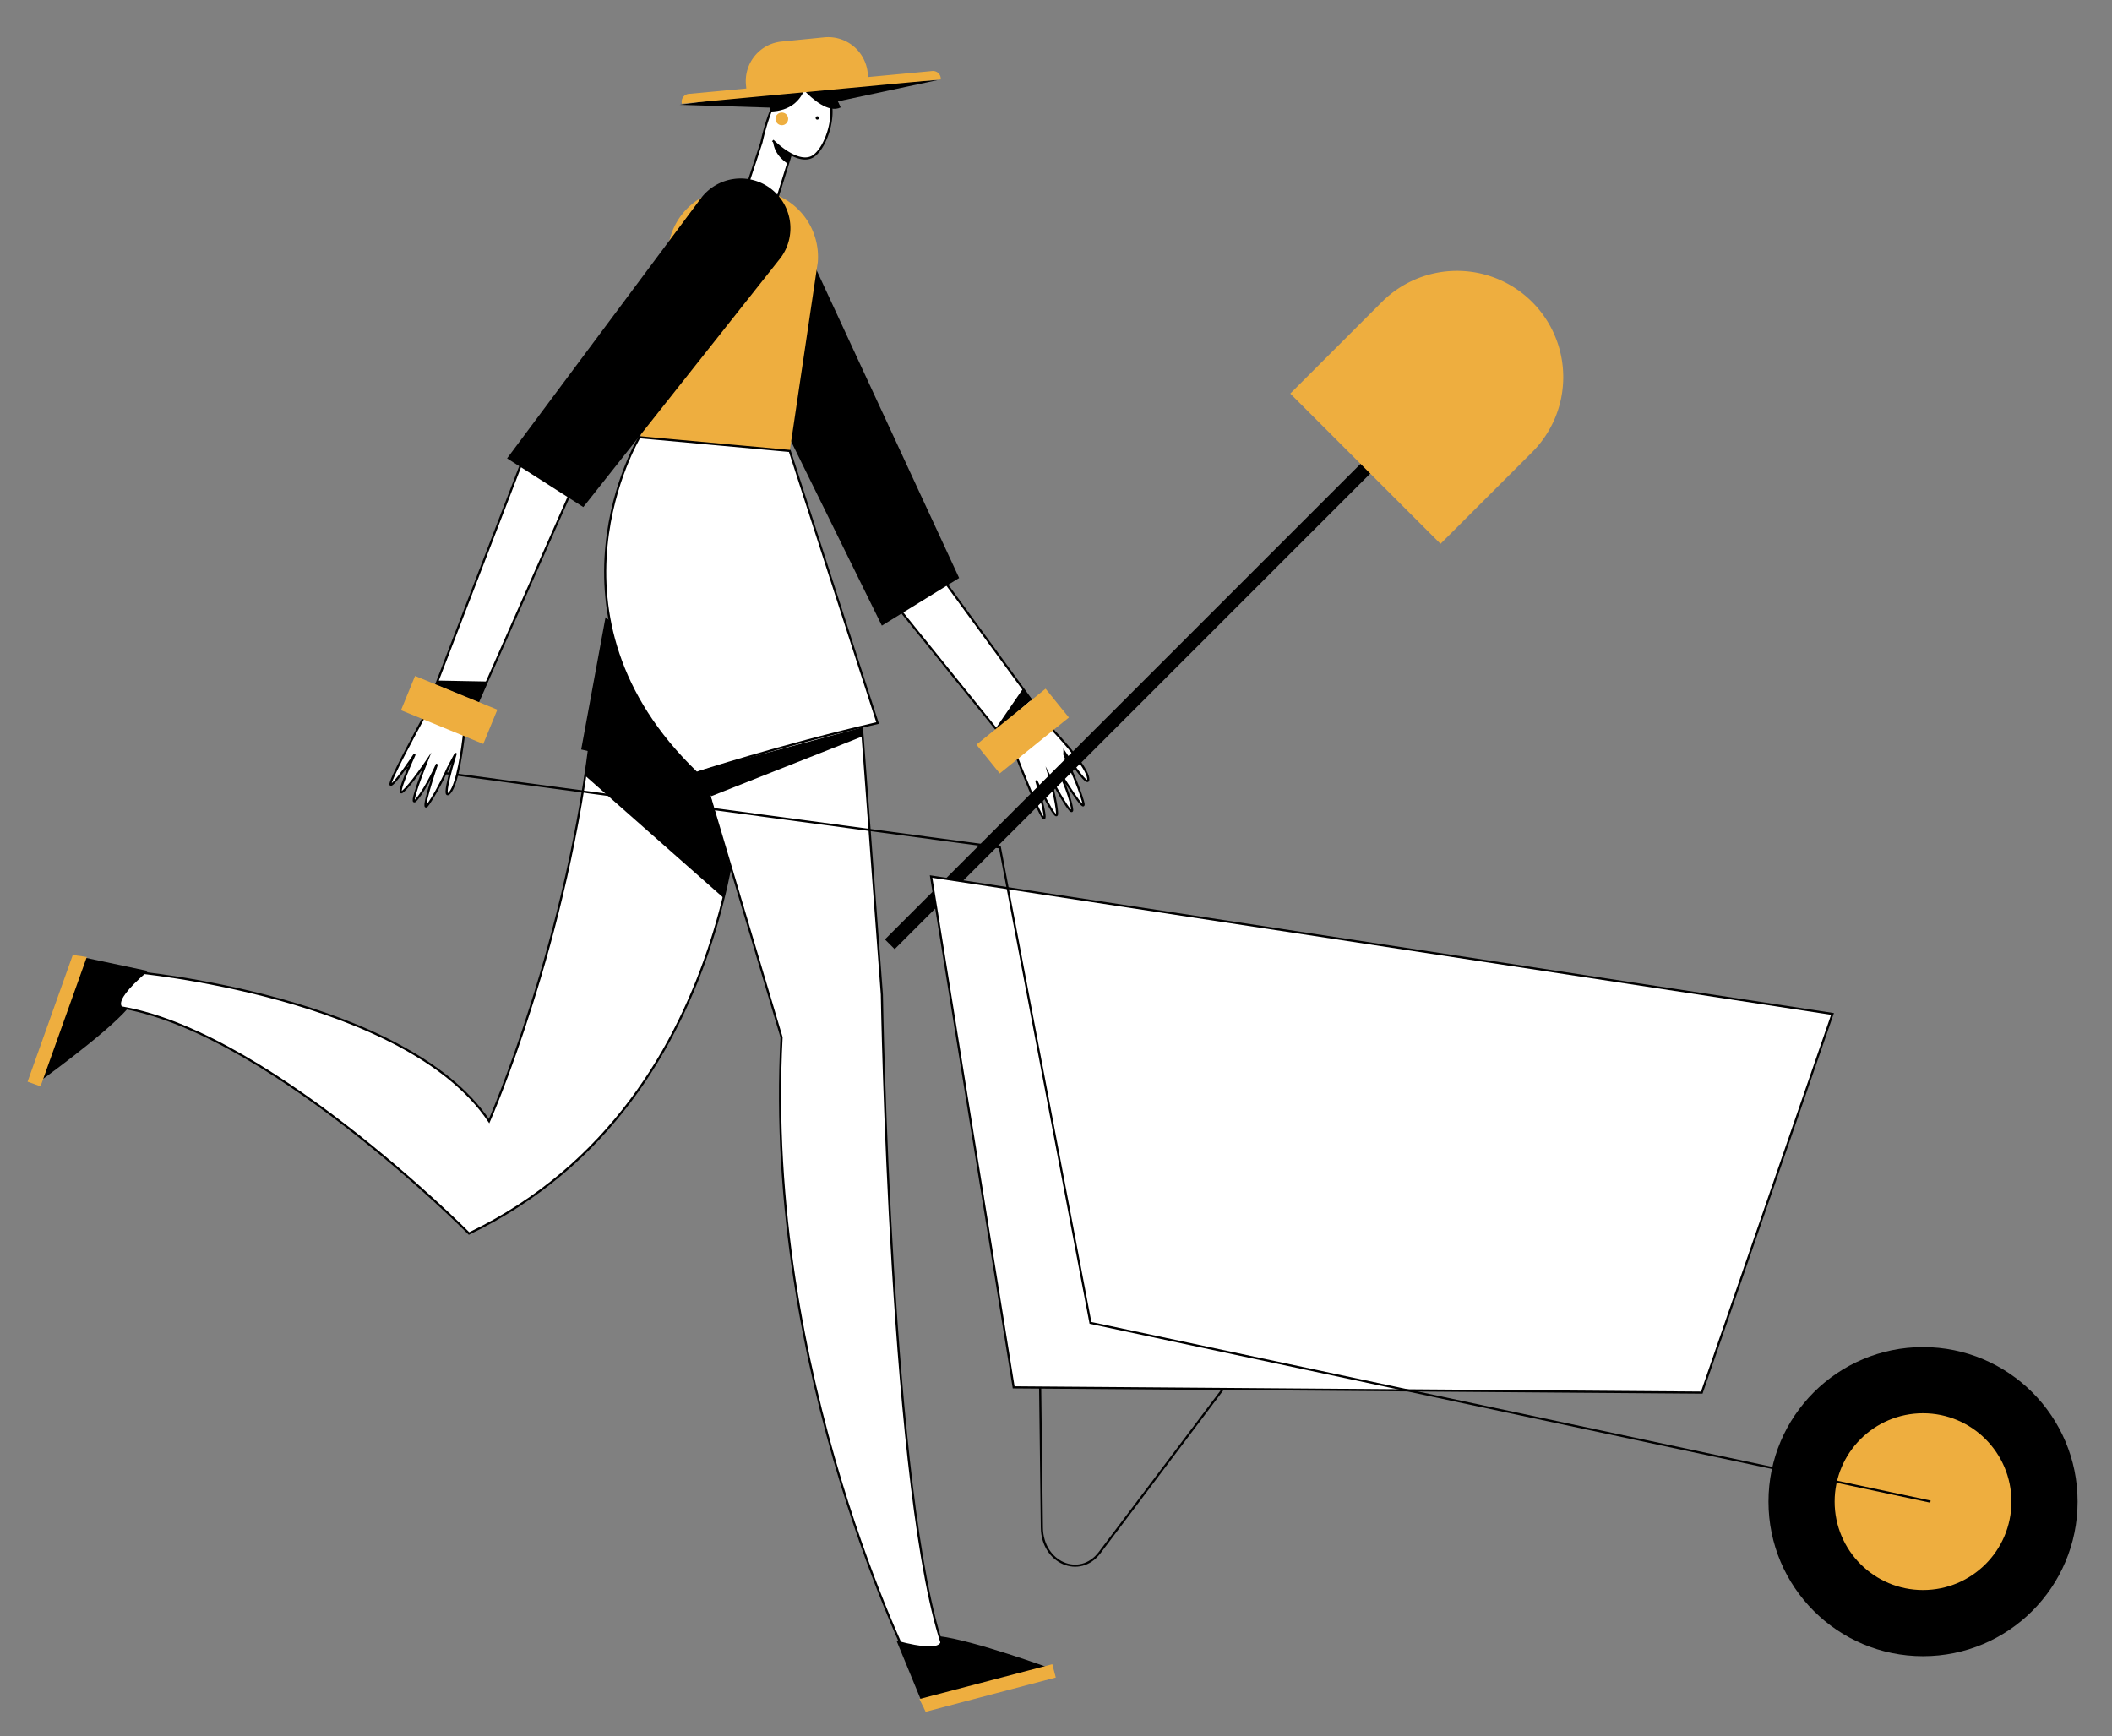 <svg id="Capa_1" data-name="Capa 1" xmlns="http://www.w3.org/2000/svg" viewBox="0 0 1995 1640"><rect x="0" y="0" width="1995" height="1640" fill="#808080" stroke="none"/><title>Mesa de trabajo 26</title><polygon points="885.67 75.68 790.09 96.05 780.36 81.79 885.67 75.68"/><polygon points="642 99 730.64 101.78 737 86 642 99"/><path d="M1005.46,710.42v.37c0,.6,0,1.2-.08,1.79l3.6,8.95s9.31,18.85,14.06,35.66c4.6,16.29-22-27.49-23.61-30.19.88,1.79,10.35,21.2,13.11,36,2.87,15.33-20.79-29.19-21.43-30.39.22.78,7.35,25.78,7.35,35.92s-19.16-30.24-19.69-31.37c.27.94,10.42,35.35,7.35,35.93-2.8.52-23.48-52.12-27.54-62.52l-155.84-193L705.05,300l53-31.41,88.35,217.86L995.68,690.8c10.49,11.22,30.8,34.05,32.23,44.25C1029.48,746.24,1012.07,720.52,1005.46,710.42Z" fill="#fff" stroke="#000" stroke-miterlimit="10" stroke-width="2"/><rect x="1073" y="315" width="13" height="676" transform="translate(777.92 -572.06) rotate(45)"/><path d="M982,1268.44l2.15,174.64c.41,33.29,35.8,48.5,54.65,23.48L1193,1262" fill="none" stroke="#000" stroke-miterlimit="10" stroke-width="2"/><path d="M701.91,708.23s6.42,329.4-258.85,457c0,0-198.76-200.59-340.06-215.18l23-32s256.61,22.74,336,141c0,0,74.92-169.58,97.43-376.48Z" fill="#fff" stroke="#000" stroke-miterlimit="10" stroke-width="2"/><path d="M139.78,917.27l-68.1-14.44L70,922s-29.29,50.55-34.58,101c0,0,63.8-45.69,85-70C120.39,953,97.75,953.26,139.78,917.27Z"/><polygon points="572 583 549 708 699 742 698 687 572 583"/><path d="M810,631.06,833,939.44s8,480.07,59.05,620.15l-29.59,18.09S721.18,1299.5,738.27,979.9L642.65,659.26Z" fill="#fff" stroke="#000" stroke-miterlimit="10" stroke-width="2"/><path d="M906,546l-73,45L670.58,261.19a47,47,0,0,1,20.84-63.12h0a47,47,0,0,1,63.11,20.83Z"/><path d="M746,426,605,413l25.92-176.22a63.16,63.16,0,0,1,67.71-58.27l15.62,1.17a63.17,63.17,0,0,1,58.27,67.71Z" fill="#eeae3f"/><path d="M747.08,145.66,727.48,209a33.42,33.42,0,0,1-28.85-11.72l20.62-62.68c15-66.28,39.11-68.72,57.53-52.48s3.94,60.8-10.82,66.6-36-16-36-16" fill="#fff" stroke="#000" stroke-miterlimit="10" stroke-width="2"/><circle cx="772.02" cy="111.41" r="1.59"/><path d="M744.33,154.74s-13.27-7.37-14.08-21.75c0,0,11.14,10.65,16.58,12.39Z"/><path d="M760.49,73.05c-34.32-3.15-33,32.36-33,32.36,19.64-.53,28.28-11.1,32.09-20,7.42,7.77,23,21.82,34.49,16.07C794.1,101.51,782.09,69.32,760.49,73.05Z"/><circle cx="738.51" cy="112.3" r="6" fill="#eeae3f"/><path d="M604,413S503,581,658,730c0,0,79.16-25.8,171-47L746,426Z" fill="#fff" stroke="#000" stroke-miterlimit="10" stroke-width="2"/><polygon points="38.3 1026.18 26.05 1021.81 68.76 902.06 82 904 38.3 1026.18" fill="#eeae3f"/><path d="M846.82,1549.79l26.52,64.37,16.77-9.44s58.26-4.36,102.92-28.49c0,0-73.73-26.88-105.77-30.61C887.26,1545.62,900.25,1564.17,846.82,1549.79Z"/><polygon points="994 1572.08 997.3 1584.65 874.35 1617 868.48 1604.97 994 1572.08" fill="#eeae3f"/><polygon points="661 728 671.61 752.2 814.66 695.64 815 687 661 728"/><polygon points="556 708 553.28 733.19 683.5 848.2 690.15 820.63 665.44 731.29 556 708"/><polygon points="940.84 687.68 966.5 650.26 973.63 661.66 941.55 689.82 940.84 687.68"/><rect x="924" y="673" width="84" height="35" transform="translate(-219.29 761.48) rotate(-38.98)" fill="#eeae3f"/><polygon points="1607.5 1315.51 957.5 1310.55 879.5 828 1731 957.8 1607.5 1315.51" fill="#fff" stroke="#000" stroke-miterlimit="10" stroke-width="2"/><circle cx="1816.5" cy="1418.5" r="146"/><circle cx="1816.5" cy="1418.5" r="83.5" fill="#eeae3f"/><polyline points="381 725 944.5 800.5 1030.05 1249.64 1823.5 1418.5" fill="none" stroke="#000" stroke-miterlimit="10" stroke-width="2"/><path d="M685.41,275.38,540.93,460.83,438.35,692.92c-1.59,14-6.12,47.75-13.44,55.9-9.21,10.23,5.38-36.29,5.73-37.4l-7.57,14.21s-8.44,19.26-18.25,33.71c-9.68,14.26,7.54-36.37,8-37.62-.28.64-9.3,21.29-19.16,33.33s9-34.8,9.47-36c-.45.67-15,22.22-22.77,28.74s10.86-34.19,11.34-35.25c-.6.9-20.36,30.72-22.77,28.74-2.26-1.86,26.17-54.08,30.49-62h0l92.77-240.73,139.55-193.4Z" fill="#fff" stroke="#000" stroke-miterlimit="10" stroke-width="2"/><polygon points="412.21 647.16 451.8 663.73 460.33 643.76 413.75 642.87 412.21 647.16"/><rect x="382.23" y="653.15" width="84" height="35" transform="translate(286.13 -110.81) rotate(22.29)" fill="#eeae3f"/><path d="M551,479l-72-46L661.77,187.74a47,47,0,0,1,65.71-10h0a47,47,0,0,1,10,65.71Z"/><path d="M888.63,73.78a7.38,7.38,0,0,0-8-6.67L820,72.79l-.38-3.87a37.51,37.51,0,0,0-41-33.65l-40.33,4a37.49,37.49,0,0,0-33.65,41l.33,3.34-54.38,5.09a7.4,7.4,0,0,0-6.67,8L644,98,888.75,75.06Z" fill="#eeae3f"/><path d="M1368.5,252.63h0A100.35,100.35,0,0,1,1468.85,353V475.37a0,0,0,0,1,0,0H1268.15a0,0,0,0,1,0,0V353A100.35,100.35,0,0,1,1368.5,252.63Z" transform="translate(658.21 -861.06) rotate(45)" fill="#eeae3f"/></svg>